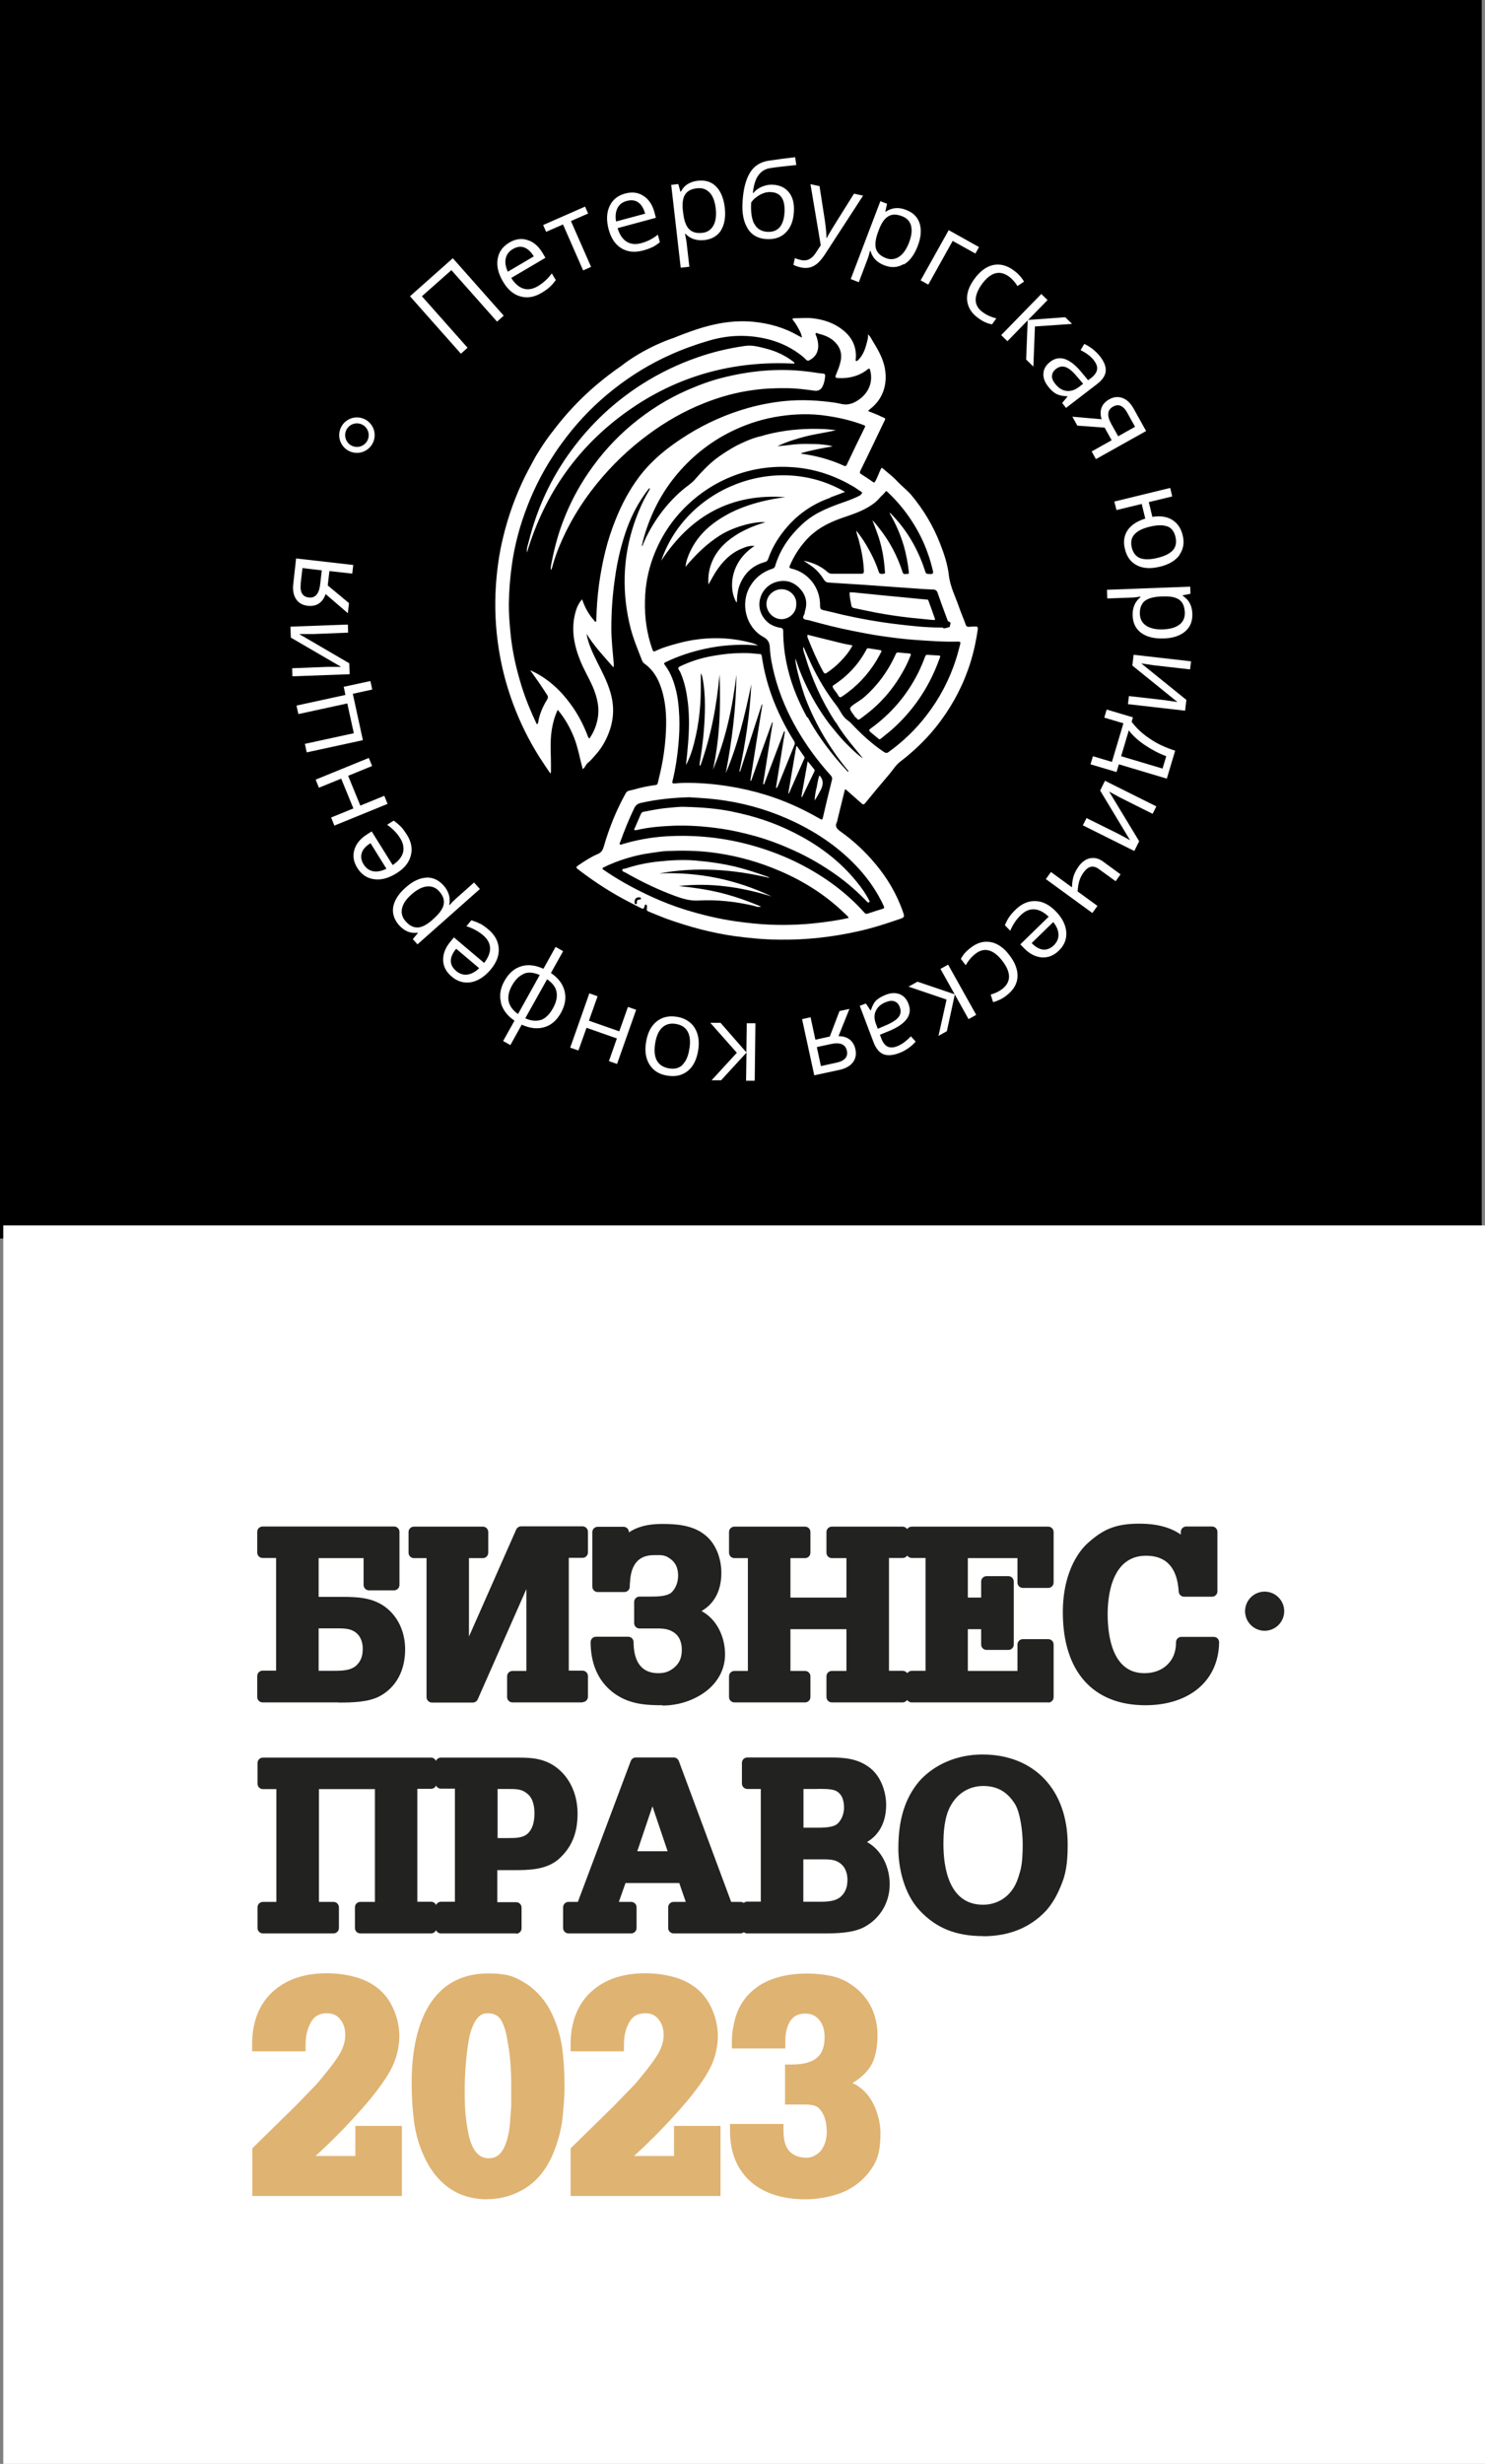 <?xml version="1.0" encoding="UTF-8"?> <svg xmlns="http://www.w3.org/2000/svg" xmlns:xlink="http://www.w3.org/1999/xlink" id="Layer_2" data-name="Layer 2" viewBox="0 0 104.72 173.66"><rect x="0" y="0" width="104.72" height="173.66" fill="#808080" stroke="none"/> <defs> <style> .cls-1 { fill: #dfb372; } .cls-2 { fill: #fff; } .cls-3 { clip-path: url(#clippath); } .cls-4 { fill: none; } .cls-5 { fill: #222221; } </style> <clipPath id="clippath"> <rect class="cls-4" width="104.72" height="173.66"></rect> </clipPath> </defs> <g id="Layer_1-2" data-name="Layer 1"> <g> <rect y="0" width="104.49" height="87.29"></rect> <rect class="cls-2" x=".23" y="86.37" width="104.49" height="87.29"></rect> <g class="cls-3"> <path class="cls-2" d="m61.36,51.58c.19.16.39.32.58.48.07.07.11.05.18,0,.26-.22.53-.42.78-.64,1.44-1.28,2.51-2.83,3.21-4.62.07-.17.12-.34.19-.5.01-.09-.05-.1-.11-.1-.26-.01-.52-.03-.78-.05-.09,0-.14.03-.17.12-.14.39-.31.78-.49,1.15-.8,1.59-1.92,2.9-3.37,3.94-.12.09-.1.15,0,.23m-1.43-1.62c.03.13.18.33.29.47.02.05.05.1.12.14.02.01.04.03.05.04.07.13.16.12.26.04.18-.14.37-.27.55-.42,1.15-.91,2.03-2.04,2.69-3.35.12-.24.22-.48.32-.73,0-.08-.04-.09-.09-.1-.27-.02-.53-.05-.8-.07-.1-.01-.14.03-.18.13-.54,1.2-1.3,2.23-2.29,3.08-.44.33-.95.58-.92.75m-1.21-1.46c.12.18.27.34.37.53.09.17.17.14.3.05,1-.67,1.8-1.52,2.42-2.55.12-.2.22-.4.33-.6,0-.08-.05-.1-.1-.1-.28-.04-.56-.09-.83-.13-.07-.01-.11.04-.13.09-.55,1.04-1.33,1.87-2.31,2.51-.11.07-.08.13-.03.21m-1.82-3.73s0,.1,0,.14c.33.83.68,1.65,1.11,2.43.1.18.17.14.29.06.33-.23.64-.48.92-.77.33-.34.63-.7.86-1.14-.29-.06-.56-.1-.83-.17-.74-.18-1.48-.37-2.22-.55-.05-.01-.1-.05-.14,0m-.78-2.2c.04-.53-.43-1.04-1.03-1.04-.58,0-1.07.46-1.07,1.04,0,.57.49,1.07,1.06,1.07.53,0,1.07-.44,1.04-1.07m-9.7,18.15c-.79.08-1.57.24-2.32.49-.08.03-.25,0-.25.12,0,.1.15.13.24.18,1.14.65,2.31,1.21,3.54,1.66.52.19,1.03.33,1.59.3,1.31-.07,2.61.07,3.9.37.15.04.31.12.52.06-.94-.4-1.88-.73-2.84-.97-.98-.24-1.97-.38-2.96-.48,2.24-.25,4.42.07,6.56.74-2.51-1.2-5.15-1.74-7.93-1.63,2.62-.48,5.21-.29,7.78.32-.05-.03-.1-.07-.16-.09-.72-.26-1.45-.5-2.2-.69-.96-.23-1.93-.37-2.91-.45-.86-.07-1.71-.02-2.56.07m5.13-3.53c-1.02-.2-2.04-.29-3.3-.32-.31-.02-.84.04-1.36.09-.52.05-1.04.17-1.56.26-.08.01-.13.09-.17.16-.14.32-.28.64-.42.97-.02.05-.09.11-.02.15.04.03.11.01.17,0,.84-.2,1.69-.26,2.54-.3,1.04-.04,2.08.03,3.12.17.92.12,1.82.32,2.71.57.92.26,1.81.6,2.69,1,1.08.49,2.09,1.08,3.05,1.77.75.54,1.45,1.15,2.09,1.82.05.05.1.11.17.06.08-.05,0-.11-.02-.17-.23-.45-.53-.87-.85-1.26-1.22-1.51-2.74-2.63-4.46-3.49-1.38-.7-2.84-1.17-4.35-1.47m4.4-31.58c.02-.07,0-.08-.03-.1-.6-.47-1.27-.78-2-.96-.47-.12-.94-.25-1.43-.18-1.14.16-2.25.42-3.34.8-1.39.48-2.7,1.11-3.94,1.9-1.96,1.25-3.62,2.81-4.99,4.68-1.42,1.93-2.41,4.07-2.99,6.4-.06.25-.17.51-.13.78,1.24-4.12,3.58-7.47,7.09-9.96,3.52-2.5,7.48-3.58,11.77-3.35m1.97,1.63c.13-.23.17-.49.2-.75.01-.11-.03-.17-.15-.18-.39-.03-.77-.11-1.16-.15-2-.24-3.97-.05-5.92.44-.85.21-1.67.52-2.48.87-1.42.62-2.72,1.44-3.91,2.43-1.18.98-2.2,2.12-3.07,3.39-.7,1.02-1.28,2.12-1.73,3.27-.42,1.05-.7,2.15-.91,3.26-.02.1-.02.21-.02.31.06,0,.06-.04.07-.07.13-.49.29-.98.48-1.45.66-1.63,1.55-3.12,2.66-4.49,1.08-1.34,2.31-2.52,3.7-3.54,1.19-.88,2.47-1.61,3.84-2.16,1.14-.46,2.32-.79,3.54-.95.8-.11,1.6-.14,2.4-.13.65.01,1.28.09,1.92.18.23.03.43-.07.54-.27m-.42,28.29c-.06.29-.12.57-.12.86.15-.23.27-.46.4-.69q.35-.64-.05-1.06s-.01,0-.03,0c-.1.3-.13.6-.19.89m-.62-1.92c-.16.88-.3,1.7-.45,2.52.02,0,.03.01.05.02.29-.6.57-1.19.86-1.79.02-.05.05-.1,0-.16-.14-.18-.28-.35-.47-.58m-.8-1.04c-.19,1.1-.37,2.2-.56,3.3.01,0,.02.01.04.02.35-.79.7-1.58,1.05-2.38.03-.06.09-.14.03-.22-.17-.25-.34-.49-.51-.74l-.05.02Zm-2.6-6.51c-.28-.02-.56-.06-.84-.07-.91-.02-1.8.07-2.7.25-.71.14-1.39.37-2.04.68-.13.06-.19.13-.08.28.09.13.14.28.2.43.23.6.34,1.23.42,1.87.11,1,.09,1.99,0,2.99-.04.47-.08.93-.14,1.4.35-.65.54-1.36.7-2.08.16-.72.26-1.45.31-2.19.05-.73.04-1.47.04-2.21.05.08.08.16.1.24.14.67.19,1.35.19,2.03,0,1.35-.14,2.69-.36,4.01-.01.08-.05.17.03.26.76-2.1,1.16-4.25,1.36-6.45.09,2.25.02,4.49-.46,6.7.9-2.15,1.38-4.39,1.65-6.69-.02,2.34-.31,4.64-.75,6.94.86-2.02,1.36-4.13,1.8-6.26-.1,2.07-.4,4.11-.84,6.14.02,0,.03,0,.05.01.51-1.58,1.02-3.15,1.53-4.73.01,0,.03,0,.04.01-.28,1.79-.57,3.57-.85,5.36.02,0,.04,0,.06.01.49-1.37.98-2.75,1.48-4.12.01,0,.03,0,.04.01-.23,1.45-.45,2.9-.68,4.35.02,0,.04,0,.07.01.47-1.24.94-2.49,1.41-3.73.02,0,.04,0,.06.01-.21,1.32-.42,2.64-.63,3.96.02,0,.04.01.06.02.03-.06.06-.12.09-.18.38-.94.76-1.88,1.14-2.82.05-.11.05-.19-.01-.3-.56-.88-1.03-1.81-1.42-2.78-.41-1.04-.7-2.1-.86-3.21-.02-.11-.05-.15-.15-.16m4.98-11.03c.35-.12.69-.26,1.04-.39-4.85-2.82-11.22-.29-12.96,4.85,2.08-3.18,4.94-4.76,8.75-4.48-.58.07-1.15.18-1.72.32-.82.21-1.62.49-2.37.9-1.11.61-2.04,1.4-2.6,2.57-.17.35-.31.72-.35,1.12.71-.85,1.49-1.62,2.44-2.22.98-.62,2.49-1,3.19-.92-.65.19-1.25.43-1.82.75-.8.47-1.49,1.05-1.89,1.92-.24.53-.35,1.09-.3,1.72.19-.33.34-.62.51-.89.46-.71,1.03-1.31,1.83-1.64.28-.12.57-.23.91-.19-1.75,1.13-1.85,3.06-1.27,3.99.04-.08.02-.16.03-.24.02-.38.08-.76.24-1.12.34-.76.9-1.27,1.71-1.49.13-.03.2-.09.25-.22.2-.59.49-1.13.85-1.64.9-1.27,2.07-2.17,3.54-2.68m7.35,8.48c-.14-.4-.28-.8-.43-1.2-.02-.06-.03-.1-.11-.1-.45-.04-.91-.08-1.36-.13-.56-.05-1.12-.11-1.68-.16-.73-.07-1.45-.15-2.19-.22-.06.05-.24-.1-.23.09.01.29.08.57.13.85.01.09.07.14.15.16.53.11,1.06.23,1.59.33.8.15,1.61.27,2.42.36.53.06,1.07.1,1.6.16.1,0,.17,0,.12-.13m1.04.62s-.38.13-.42.09c-.07-.07-.15-.05-.22-.05-1.07,0-2.12-.12-3.18-.25-1.25-.15-2.48-.37-3.71-.65-.46-.11-.92-.23-1.39-.33-.16-.04-.21-.11-.21-.28.03-1.28-.81-2.37-2.04-2.65-.18-.04-.11-.15-.08-.23.27-.63.63-1.2,1.09-1.72.68-.78,1.55-1.25,2.51-1.59.72-.25,1.45-.47,2.1-.9.21-.14.41-.29.58-.49.13-.17.32-.3.45-.48.06-.09.11-.02.15.02.66.62,1.23,1.3,1.72,2.06.46.71.84,1.47,1.12,2.27.15.41.26.82.36,1.24.04.17-.02.21-.18.21-.32-.01-.31,0-.41-.32-.5-1.5-1.28-2.83-2.4-3.96,0,0-.03,0-.08-.03.45.76.78,1.53,1.02,2.34.17.6.28,1.21.35,1.82,0,.08.01.16-.1.14-.12-.02-.28.09-.34-.12-.37-1.15-.93-2.21-1.69-3.15-.13-.16-.25-.33-.44-.51.13.33.24.62.34.9.32.87.48,1.76.54,2.68,0,.07.06.19-.09.19-.12,0-.28.06-.34-.13-.22-.69-.55-1.34-.92-1.96-.19-.31-.4-.61-.66-.95.02.28.12.47.17.67.19.71.33,1.43.36,2.17,0,.17-.05.2-.2.2-.69,0-1.38,0-2.06,0-.11,0-.19-.03-.29-.11-.47-.42-1.03-.68-1.7-.81.2.14.36.24.52.35.37.26.67.59.9.97.09.14.18.21.34.22.78.05,1.56.1,2.34.15,1.13.08,2.25.16,3.38.24.54.04,1.08.08,1.63.1.21,0,.3.09.36.29.21.62.44,1.23.67,1.85.01.04.04.1.07.11.28.07.07.26.1.39m-6.26-9.31c-.37.2-.76.35-1.15.49-1,.35-2.01.72-2.83,1.43-.97.85-1.71,1.85-2.08,3.1-.03.11-.1.16-.21.19-.67.22-1.19.62-1.55,1.23-.72,1.2-.31,2.88.91,3.56.35.19.46.4.48.79.03.65.17,1.29.33,1.92.35,1.37.91,2.65,1.61,3.86.67,1.15,1.46,2.22,2.35,3.2.1.11.12.2.08.35-.22.86-.42,1.72-.62,2.58-.05.22-.06.23-.31.08-1.19-.68-2.43-1.24-3.74-1.64-.85-.26-1.71-.46-2.59-.6-1.07-.17-2.14-.26-3.22-.24-.2,0-.4.02-.61.04-.12.01-.18-.02-.15-.15.21-.85.34-1.72.42-2.58.06-.66.09-1.33.06-2-.03-.71-.1-1.41-.3-2.1-.15-.54-.37-1.06-.71-1.51-.08-.11-.09-.14.05-.21.89-.43,1.81-.73,2.77-.94,1.14-.25,2.29-.33,3.45-.26.08,0,.16.02.29.04-.22-.16-.45-.19-.66-.25-.89-.22-1.79-.31-2.71-.27-.77.03-1.52.15-2.26.35-.55.15-1.1.3-1.61.55-.1.05-.15.03-.2-.1-.4-1.12-.56-2.27-.53-3.45.02-1.05.21-2.07.57-3.05.52-1.41,1.32-2.64,2.41-3.68.94-.9,2.03-1.6,3.25-2.07,1.46-.56,2.97-.74,4.53-.58,1.42.15,2.73.62,3.95,1.34.17.1.33.23.5.33.13.08.15.13,0,.22m-.97-2.1c-.05.09-.1.13-.2.08-.94-.43-1.92-.7-2.94-.84-.02,0-.04-.01-.11-.04.77-.23,1.51-.36,2.25-.49-.32-.1-.64-.12-.96-.15-.32-.02-.65-.01-.98-.02-.33,0-.67.02-1,.06-.32.04-.64.08-.96.1.65-.31,1.33-.52,2.03-.7.69-.17,1.4-.26,2.11-.43-.3-.03-.61-.07-.91-.08-1.17-.05-2.33.03-3.47.27-.34.07-.68.16-1.01.26-.01,0-.02,0-.03,0-.58.15-1.12.4-1.5.59-.03,0-.07.03-.1.05-.25.13-.41.23-.41.23h0c-.38.23-.75.47-1.1.74-.52.42-.98.9-1.42,1.41-.25.29-.59.49-.89.75-1.09.94-1.94,2.07-2.57,3.36-.09.19-.17.38-.25.58-.01,0-.03,0-.04-.01.05-.21.09-.41.15-.61.48-1.66,1.25-3.16,2.37-4.48,1.14-1.34,2.51-2.39,4.11-3.12.98-.45,2.01-.76,3.07-.92,1.11-.17,2.23-.2,3.35-.03.89.13,1.75.33,2.59.65.1.04.14.05.08.17-.43.87-.85,1.74-1.26,2.61m.33-4.31c-.4.17-.75.02-1.12-.04-1.21-.18-2.42-.24-3.63-.12-.86.09-1.7.25-2.53.48-1.52.43-2.95,1.06-4.28,1.89-1.3.81-2.49,1.74-3.42,2.97-.69.92-1.22,1.92-1.65,2.99-.3.74-.55,1.5-.74,2.28-.19.76-.33,1.54-.44,2.32-.11.83-.17,1.66-.19,2.49,0,.04.02.1-.03.12-.06.03-.09-.03-.12-.07-.38-.43-.66-.92-.85-1.5-.26.29-.39.61-.48.95-.31,1.17-.09,2.29.35,3.38.25.62.6,1.2.87,1.81.33.77.52,1.56.33,2.4-.09.41-.25.81-.49,1.17-.02.03-.02.1-.08.08-.05-.01-.06-.05-.08-.09-.32-.86-.74-1.66-1.29-2.39-.74-.99-1.64-1.8-2.79-2.31.2.29.41.57.61.86.2.29.39.59.58.88.08.11.07.21,0,.33-.31.5-.54,1.03-.63,1.61,0,.05-.03.1-.1.12-.42-.88-.79-1.78-1.08-2.71-.18-.59-.34-1.18-.47-1.78-.14-.66-.25-1.33-.31-2.01-.06-.67-.12-1.34-.11-2.02.02-.92.09-1.83.22-2.74.2-1.41.57-2.78,1.09-4.11.68-1.76,1.61-3.39,2.77-4.89.97-1.26,2.08-2.38,3.33-3.36,1.22-.96,2.54-1.77,3.97-2.41.89-.4,1.8-.73,2.73-1,1.01-.3,2.05-.41,3.11-.29,1.25.14,2.38.54,3.38,1.31.13.1.26.21.37.33.08.08.15.08.23.03.4-.21.61-.54.62-.99,0-.25-.05-.49-.14-.72-.02-.06-.08-.13-.04-.18.06-.07.13,0,.2.02.45.11.87.28,1.19.62.39.41.49.9.34,1.44-.07.27-.17.53-.28.79-.1.23-.08.27.18.28.74.03,1.42-.14,2.01-.6.17-.13.17-.06.21.08.26,1.04-.35,1.92-1.3,2.31m-11.39,27.76c.79.04,1.67.1,2.53.24,1.67.26,3.27.76,4.79,1.48,1.74.83,3.3,1.91,4.6,3.35.7.78,1.28,1.63,1.72,2.59.06.13.02.17-.09.2-.36.11-.71.22-1.07.34-.09.03-.15-.01-.21-.08-1.27-1.42-2.8-2.53-4.49-3.4-1.07-.55-2.19-.98-3.35-1.31-2.03-.58-4.1-.79-6.2-.66-1.02.07-2.03.25-3.02.55-.06.02-.13.07-.18,0-.04-.05,0-.11.03-.16.29-.81.61-1.6.98-2.37.11-.23.26-.33.48-.38,1.12-.25,2.25-.37,3.48-.4m-6.13,4.95c.53-.26,1.09-.48,1.66-.65.51-.15,1.03-.28,1.56-.35.44-.06.89-.15,1.33-.16,1.01-.04,2.01-.03,3.01.09,1.49.18,2.93.54,4.33,1.09,1.64.64,3.16,1.5,4.51,2.66.26.22.51.46.76.7.05.05.12.09.13.18-.53.12-1.08.21-1.62.28-1.31.18-2.62.25-3.94.19-.79-.03-1.58-.12-2.37-.23-1.22-.17-2.41-.46-3.58-.82-.81-.25-1.6-.56-2.37-.91-1.06-.49-2.08-1.03-3.05-1.67-.12-.08-.24-.16-.36-.24-.1-.06-.07-.11,0-.15m2.2,2.41c0-.22.14-.34.35-.31.05,0,.1.01.1.08,0,.06-.04.07-.09.07-.11.01-.2.03-.2.17,0,.06.03.17-.09.15-.1-.01-.06-.11-.07-.17m12.17-12.98c-.6-1.09-1.08-2.23-1.37-3.45-.21-.87-.32-1.75-.32-2.64,0-.14-.05-.21-.19-.23-.48-.08-.88-.28-1.17-.68-.7-.95-.2-2.29.94-2.57.63-.16,1.17.03,1.59.48.42.44.56.98.37,1.58-.01.03-.02.07-.02.11,0,.15-.18.29-.09.42.08.11.26.09.4.13,1,.28,2.02.54,3.04.74.64.13,1.28.25,1.92.35.82.12,1.65.23,2.48.29,1.03.07,2.05.15,3.08.12.2,0,.14.14.12.22-.09.35-.18.7-.29,1.04-.46,1.43-1.15,2.74-2.06,3.92-.77,1.01-1.68,1.88-2.71,2.62-.12.08-.2.05-.31-.02-.85-.57-1.6-1.26-2.3-2.01-.11-.12-.24-.2-.36-.3-.31-.27-.44-.65-.68-.96-.7-.89-1.28-1.87-1.77-2.89-.18-.38-.34-.76-.51-1.14-.01-.03-.01-.07-.07-.08-.02.22.08.42.14.63.48,1.64,1.18,3.17,2.11,4.61.03.04.06.07.09.11,0,0,0,0,0,0,0,0,0-.01,0-.02,0,.01.02.03.03.04-.01,0-.02-.02-.03-.03h0s0,0,0,0h0c.32.56.72,1.07,1.12,1.57.25.31.51.61.76.93-.3-.2-.56-.44-.82-.69-.32-.31-.64-.63-.93-.98l-.59-.72h0s-.03-.04-.04-.05c-.72-.96-1.32-1.99-1.81-3.09-.22-.49-.41-1-.57-1.51-.07.31.42,2.06.72,2.85.36.93.8,1.82,1.31,2.68.51.85,1.08,1.65,1.71,2.41-.02.01-.03.03-.05.04-.26-.3-.54-.59-.79-.89-.77-.92-1.47-1.89-2.04-2.95m11.98-6.28c.01-.11-.03-.12-.12-.12-.17,0-.33,0-.5.02-.11,0-.17-.02-.22-.15-.14-.41-.32-.8-.46-1.21-.26-.76-.64-1.47-.73-2.29-.09-.76-.33-1.49-.61-2.2-.49-1.26-1.17-2.4-2.03-3.43-.3-.35-.67-.63-.98-.96-.31-.34-.68-.61-1.02-.91-.1-.09-.12-.05-.17.06-.13.27-.22.56-.37.82-.05.09-.09.13-.19.05-.26-.19-.53-.36-.81-.54-.1-.06-.12-.11-.06-.24.55-1.11,1.08-2.23,1.62-3.35.2-.41.2-.3-.19-.49-.28-.14-.58-.24-.89-.37.06-.06.11-.11.16-.15,1-.77,1.26-1.95.98-3.08-.16-.63-.49-1.18-.82-1.72-.09-.14-.15-.31-.32-.45.02.21-.03.37-.07.53-.11.45-.25.88-.58,1.23-.06.06-.11.14-.19.11-.07-.03-.02-.13-.02-.2.05-.81-.26-1.45-.89-1.96-.64-.52-1.38-.76-2.18-.85-.4-.04-.81,0-1.22,0-.06,0-.12-.01-.16.04-.05.07.04.1.06.14.08.12.17.23.24.36.14.25.31.5.35.83-.1-.06-.18-.1-.26-.14-.98-.57-2.05-.87-3.17-.98-1.38-.13-2.71.11-4.01.54-.54.18-1.08.38-1.61.6-.05.02-.08.03-.13.04-2.17.78-3.53,1.91-3.53,1.91-.63.43-1.24.9-1.83,1.4-1.09.93-2.07,1.97-2.94,3.11-.04.06-.08.12-.13.17-.02.02-.03.03-.04.05-.59.75-1.16,1.73-1.16,1.73-.33.61-.67,1.22-.96,1.86-.63,1.38-1.1,2.81-1.42,4.29-.24,1.13-.37,2.27-.42,3.42-.06,1.52.05,3.02.33,4.52.21,1.13.52,2.23.92,3.31.48,1.28,1.08,2.51,1.81,3.67.26.41.53.81.81,1.22.06-.1.04-.19.04-.28.02-.94-.09-1.88.06-2.82.08-.48.2-.93.42-1.39.51.61.88,1.27,1.16,1.98.28.72.4,1.47.6,2.2.17-.1.21-.32.35-.43.22-.17.39-.39.57-.59.44-.49.76-1.07.98-1.7.31-.9.32-1.8.05-2.7-.22-.76-.59-1.45-.94-2.15-.31-.63-.62-1.26-.74-1.97.53.87,1.22,1.59,1.89,2.36.05-.09.03-.17.03-.24-.07-.84-.17-1.67-.17-2.51,0-1.1.07-2.2.22-3.29.12-.93.3-1.85.56-2.75.27-.96.63-1.88,1.14-2.74.23-.38.47-.75.77-1.11.04.1,0,.13-.02.17-.27.45-.51.92-.71,1.41-.63,1.5-.98,3.06-1.02,4.69-.03,1.21.11,2.41.41,3.59.2.79.52,1.54.81,2.29.04.11.11.19.19.25.58.41.92.99,1.14,1.63.35,1,.41,2.05.36,3.1-.03.7-.11,1.4-.23,2.09-.09.51-.21,1.02-.33,1.52-.02.09-.03.18-.16.2-.54.07-1.08.18-1.61.34-.18.05-.4.04-.5.23-.67,1.2-1.18,2.47-1.56,3.79-.07.24-.18.41-.43.51-.49.21-.93.5-1.37.8-.15.1-.17.15-.01.27.91.7,1.86,1.34,2.87,1.91.5.28,1.01.54,1.52.8.22.11.25.1.31-.14.01-.05.03-.08.08-.08.06,0,.07.04.08.09,0,.06.01.12,0,.17-.04.13.02.19.12.23.43.17.86.36,1.3.52,1.54.55,3.12.98,4.75,1.21,1.04.14,2.08.24,3.13.25,1.91.03,3.78-.18,5.64-.6.99-.22,1.94-.53,2.9-.86.3-.1.33-.15.24-.42-.44-1.3-1.12-2.46-2.01-3.51-.71-.84-1.5-1.58-2.4-2.22-.25-.18-.45-.35-.27-.69.03-.06.03-.14.05-.21.16-.65.32-1.3.48-1.95.01-.05,0-.11.06-.12.06-.01.09.04.12.07.34.3.69.61,1.03.91.09.08.14.1.24-.01.56-.69,1.13-1.37,1.71-2.05.26-.31.47-.66.79-.9,1.07-.82,2.02-1.76,2.82-2.84.94-1.27,1.65-2.65,2.12-4.16.24-.78.41-1.58.52-2.38"></path> <path class="cls-2" d="m25.17,31.92c-.69,0-1.25-.56-1.25-1.25s.56-1.25,1.25-1.25,1.25.56,1.25,1.25-.56,1.25-1.25,1.25Zm0-2.08c-.46,0-.83.37-.83.83s.37.83.83.83.83-.37.83-.83-.37-.83-.83-.83Z"></path> <path class="cls-2" d="m21.2,41.15l.13-1.11,1.36.16-.11.98c-.08.68-.35.99-.81.93-.44-.05-.63-.37-.56-.97m1.9.13l.12-1.02,1.61.18.07-.61-4.03-.46-.2,1.8c-.05.44.02.8.2,1.07.18.27.46.43.83.47.3.03.56-.02.77-.16.22-.14.38-.37.48-.67l1.57,1.35.08-.71-1.49-1.24Zm-2.5,6.4l4.05-.15-.03-.77-3.53-2.06h.97s2.48-.1,2.48-.1l-.02-.57-4.05.15.03.77,3.54,2.06h-.21s-.67,0-.67,0l-2.57.1.02.58Zm3.63.75l.12.56-3.45.75.13.6,3.45-.75.46,2.1-3.45.75.13.6,3.96-.86-.71-3.27,1.37-.3-.13-.6-1.89.41Zm-.66,9.77l3.75-1.53-.23-.57-1.69.69-.86-2.1,1.69-.69-.23-.57-3.75,1.53.23.57,1.57-.64.86,2.1-1.57.64.23.57Zm1.93,1.93c.08-.26.29-.49.62-.69l1.12,1.8c-.34.17-.65.23-.93.18-.28-.05-.51-.22-.68-.49-.17-.27-.21-.54-.13-.79m2.75-1.87c-.14-.14-.3-.28-.5-.42l-.46.29c.38.27.69.58.92.95.22.35.28.69.2,1.01-.09.32-.33.62-.73.88l-1.48-2.37-.33.21c-.46.29-.76.65-.89,1.08-.13.43-.06.86.21,1.29.29.46.68.72,1.18.79.5.07,1.02-.07,1.58-.42.55-.34.89-.76,1.01-1.25.13-.49.03-.99-.29-1.49-.15-.23-.29-.42-.42-.56m.09,5.78c.07-.33.29-.66.67-.99.37-.33.73-.52,1.07-.56.34-.04.63.07.87.33.28.31.39.62.33.93-.06.31-.3.65-.73,1.03l-.1.09c-.38.33-.71.5-1.01.51-.29.01-.58-.13-.85-.44-.24-.27-.32-.57-.25-.9m1.71-2.17c-.47.02-.96.25-1.46.7-.5.44-.78.89-.87,1.35-.08.46.06.9.41,1.3.18.2.38.35.59.44.21.09.45.12.72.09l.02.02-.36.43.33.37,4.4-3.9-.41-.46-1.25,1.11c-.16.14-.32.3-.47.48l-.03-.03c.05-.25.04-.48-.03-.71s-.19-.44-.37-.64c-.35-.39-.76-.58-1.24-.56m1.75,5.87c0-.27.13-.55.38-.85l1.62,1.37c-.27.26-.55.41-.83.45-.28.04-.55-.05-.8-.26-.24-.21-.37-.44-.37-.71m2.05-2.62c-.17-.09-.38-.17-.6-.24l-.35.42c.44.14.83.35,1.17.63.32.27.48.57.5.9.01.33-.13.69-.42,1.06l-2.13-1.8-.25.3c-.35.42-.52.85-.51,1.3.01.45.21.83.6,1.16.41.35.87.48,1.36.4.49-.09.95-.38,1.38-.88.42-.5.61-.99.58-1.5-.03-.5-.27-.95-.73-1.34-.21-.18-.4-.31-.58-.41m3.07,3.53c.32-.13.69-.1,1.13.09l-1.53,2.75c-.74-.52-.88-1.2-.42-2.02.23-.41.51-.68.83-.81m1.21,3.24c-.32.11-.69.08-1.11-.11l1.54-2.75c.39.27.62.57.67.92.06.34-.03.72-.26,1.13-.24.43-.52.7-.84.82m-2.83-1.22c.13.5.45.92.96,1.27l-.8,1.43.51.29.8-1.44c.57.26,1.1.32,1.59.18.49-.14.88-.48,1.18-1.02.29-.53.38-1.04.25-1.54-.13-.5-.45-.92-.96-1.26l.86-1.54-.53-.3-.86,1.54c-.57-.26-1.1-.32-1.58-.17-.48.15-.87.49-1.17,1.03-.29.52-.37,1.02-.24,1.52m8.18,4.34l1.35-3.83-.58-.2-.61,1.72-2.14-.75.61-1.72-.58-.21-1.35,3.83.58.2.57-1.6,2.14.75-.56,1.6.58.2Zm4.62.06c-.25.23-.57.31-.96.24-.4-.07-.68-.25-.85-.55-.16-.3-.2-.7-.12-1.21.08-.51.25-.89.5-1.12.25-.23.57-.32.97-.25.4.07.67.25.83.55.16.3.2.71.11,1.22-.08.52-.25.89-.5,1.12m-2.31-.03c.27.43.68.69,1.24.78.58.1,1.06-.01,1.45-.32.39-.31.63-.79.74-1.44.07-.42.06-.8-.04-1.14-.1-.34-.27-.62-.52-.83-.25-.21-.55-.35-.91-.41-.58-.1-1.06.01-1.45.32-.39.31-.64.79-.75,1.45-.11.64-.02,1.17.24,1.59m6.84-.83l-.03,1.97h.61s.05-4.05.05-4.05h-.61s-.03,2.05-.03,2.05l-1.82-2.08h-.72s1.87,2.11,1.87,2.11l-1.78,1.94h.67s1.78-1.94,1.78-1.94Zm6.34.7l-1.09.24-.29-1.34.97-.21c.67-.15,1.05.01,1.15.47.09.43-.15.71-.73.84m-.49-1.84l-1,.22-.34-1.58-.6.13.86,3.96,1.77-.38c.44-.1.75-.27.95-.53.2-.26.26-.57.18-.93-.06-.29-.2-.52-.4-.68-.2-.16-.47-.24-.79-.24l.77-1.92-.7.15-.69,1.81Zm4.58-2.48c.17.06.29.19.37.4.1.27.07.5-.08.7-.15.2-.46.4-.91.59l-.56.24-.13-.34c-.13-.35-.14-.67,0-.94.13-.27.37-.48.73-.61.23-.09.42-.1.59-.04m-2.47.29l.98,2.59c.17.44.4.72.69.84.29.12.67.09,1.12-.08.22-.08.44-.2.64-.34.2-.14.38-.3.52-.47l-.34-.37c-.33.35-.65.58-.96.7-.28.11-.51.11-.69.02-.18-.09-.33-.29-.44-.59l-.09-.24.64-.26c1.21-.5,1.67-1.14,1.38-1.9-.13-.36-.35-.59-.63-.7-.29-.11-.62-.1-.99.05-.28.11-.5.24-.66.39-.16.15-.28.39-.38.7h-.03s-.32-.48-.32-.48l-.43.16Zm6.72-.76l.96,1.72.54-.3-1.98-3.54-.54.3,1,1.79-2.62-.89-.63.35,2.68.91-.57,2.56.59-.33.56-2.58Zm.43-2.51l.33.43c.19-.33.42-.6.69-.81.31-.24.63-.32.95-.23.32.09.63.33.94.73.64.83.63,1.5-.02,2-.1.07-.22.15-.37.22-.15.07-.29.12-.43.16l.17.53c.12-.02.27-.08.45-.16.18-.08.35-.19.5-.31.48-.37.74-.8.77-1.29.03-.49-.15-1.01-.57-1.55-.4-.53-.84-.83-1.32-.92-.48-.09-.95.04-1.41.4-.33.25-.56.51-.69.79m5.8-.66c-.27-.03-.54-.18-.81-.46l1.52-1.48c.24.29.36.58.37.87.01.29-.1.54-.33.77-.23.22-.48.32-.74.3m-2.41-2.29c-.11.16-.21.36-.3.57l.38.39c.18-.43.42-.79.74-1.1.3-.29.61-.43.95-.41.34.02.67.19,1.02.52l-2,1.95.27.28c.38.39.8.6,1.24.64.45.03.85-.13,1.21-.48.39-.38.56-.82.52-1.32-.04-.5-.29-.99-.74-1.45-.45-.46-.93-.71-1.43-.72-.5-.02-.97.18-1.4.6-.2.19-.35.37-.46.53m7.85-3.02l-1.23-.9c-.29-.21-.59-.29-.9-.23-.31.06-.58.25-.82.58-.16.23-.28.45-.35.67s-.11.49-.12.8l-1.48-1.08-.36.5,3.28,2.39.36-.5-1.4-1.02c.02-.31.06-.56.13-.77.07-.21.16-.4.3-.58.32-.44.67-.51,1.05-.24l1.2.87.36-.5Zm2.54-4.78l-3.63-1.81-.34.69,2.11,3.5-.42-.23-.43-.23-2.22-1.1-.26.51,3.63,1.81.34-.69-2.12-3.5.18.1.59.32,2.3,1.15.26-.52Zm-1.94-5.35c.27.36.64.7,1.13,1.03.49.33.99.59,1.5.78l-.26.87-2.92-.87.54-1.82Zm-.88,2.94l.17-.56,3.38,1.01.59-1.97c-.66-.21-1.26-.48-1.78-.84-.53-.35-.96-.75-1.29-1.2l.09-.31-1.85-.55-.17.57,1.35.4-.81,2.72-1.34-.4-.17.57,1.85.55Zm5.24-7.82l-4.03-.46-.09.76,3.18,2.57-.48-.07-.48-.07-2.46-.28-.07.57,4.03.46.09-.76-3.18-2.57.21.03.67.1,2.56.29.07-.57Zm-.8-2.59c-.26.21-.65.32-1.15.34-.5.02-.89-.07-1.18-.25-.29-.19-.44-.46-.46-.81-.02-.42.1-.73.33-.93.24-.2.64-.31,1.21-.33h.14c.5-.02.87.06,1.11.24s.36.47.38.89c.01.36-.11.64-.37.85m-2.7.59c.38.28.9.41,1.57.39.66-.02,1.17-.19,1.53-.5.36-.31.52-.73.5-1.26-.01-.27-.07-.51-.18-.72-.11-.21-.27-.38-.5-.53v-.03s.55-.11.55-.11l-.02-.5-5.87.22.02.61,1.67-.06c.21,0,.43-.03.67-.07v.04c-.19.16-.34.35-.43.57-.09.22-.13.46-.12.73.02.53.22.93.6,1.22m1.83-7.52c.3.11.5.36.59.75.09.39.03.7-.18.94-.22.24-.58.42-1.08.54-.52.13-.93.13-1.23.02-.3-.12-.49-.36-.59-.74-.09-.39-.03-.7.19-.94.22-.24.58-.42,1.09-.54.5-.12.91-.13,1.21-.02m.86,2.02c.29-.4.37-.86.24-1.39-.12-.5-.37-.86-.74-1.09-.38-.23-.84-.3-1.4-.21l-.25-1.04,1.65-.4-.14-.6-3.94.96.15.6,1.78-.43.25,1.03c-.58.18-1,.46-1.25.83-.25.38-.31.82-.18,1.33.13.54.41.92.85,1.14.43.22.97.25,1.62.09.63-.15,1.09-.43,1.38-.82m-3.68-10.01l.54.97-1.19.67-.48-.86c-.33-.59-.29-1.01.12-1.23.39-.22.73-.07,1.02.46m-1.62,1.01l.5.9-1.41.79.3.54,3.54-1.98-.88-1.58c-.22-.39-.48-.64-.79-.75-.31-.11-.62-.08-.94.1-.26.15-.44.34-.53.58-.09.24-.09.52,0,.82l-2.06-.18.35.63,1.93.14Zm-3.7-3.66c.01-.18.1-.33.28-.47.22-.17.46-.21.69-.12.24.09.51.32.82.7l.4.47-.29.22c-.3.23-.6.32-.9.28-.3-.04-.57-.22-.8-.52-.15-.19-.22-.38-.21-.55m.98,2.28l2.2-1.69c.38-.29.58-.59.61-.9.03-.32-.1-.67-.4-1.05-.15-.19-.32-.36-.51-.51-.19-.15-.39-.27-.6-.37l-.26.44c.42.21.74.45.94.72.18.24.26.46.22.66-.04.2-.18.4-.43.59l-.2.15-.44-.53c-.83-1.02-1.57-1.27-2.22-.78-.3.23-.47.5-.49.81-.03.31.08.62.33.94.18.24.37.41.57.52.19.1.45.16.78.17l.02.02-.38.45.28.36Zm-2.67-6.2l1.38-1.41-.44-.43-2.83,2.9.44.43,1.43-1.47-.11,2.76.51.5.11-2.83,2.62-.18-.48-.47-2.63.19Zm-2.55.32l.32-.44c-.37-.09-.7-.24-.97-.44-.32-.23-.48-.52-.49-.85,0-.33.14-.7.43-1.11.62-.85,1.26-1.03,1.93-.54.1.07.2.17.31.29.11.12.2.25.28.37l.46-.31c-.06-.11-.15-.24-.28-.39-.13-.15-.28-.28-.44-.4-.49-.36-.97-.48-1.46-.38-.48.11-.92.43-1.32.98-.39.53-.56,1.04-.51,1.52.05.48.31.9.78,1.24.33.24.65.39.95.43m-.9-5.44l-2.13-1.19-1.98,3.54.54.3,1.72-3.08,1.6.89.26-.46Zm-4.79-1.5c.09.32.04.72-.14,1.19-.18.47-.41.8-.69.99-.29.19-.59.23-.92.11-.39-.15-.63-.37-.72-.67-.09-.3-.03-.71.17-1.24l.05-.13c.18-.47.4-.77.66-.92.25-.15.58-.15.96,0,.34.13.55.35.64.68m-.51,2.72c.41-.24.73-.67.97-1.29.24-.62.28-1.15.14-1.6-.14-.45-.46-.77-.97-.96-.25-.1-.5-.14-.73-.12-.23.02-.46.1-.69.25h-.03s.12-.56.12-.56l-.47-.18-2.09,5.49.57.22.59-1.56c.08-.2.14-.41.2-.65l.04.02c.07.24.19.45.35.61.17.17.38.3.62.39.49.19.94.16,1.35-.08m-5.85-1.31l-.34.52c-.28.43-.62.59-1.03.5-.16-.04-.31-.08-.44-.14l-.1.48c.17.08.35.14.53.18.33.07.62.04.89-.1.27-.14.53-.41.8-.82l2.69-4.14-.64-.14c-.89,1.41-1.41,2.26-1.58,2.53s-.28.47-.33.59h-.03c0-.24-.03-.64-.11-1.2l-.38-2.45-.64-.14.73,4.33Zm-4.68-1.54c-.18-.35-.25-.85-.21-1.5.09-.13.21-.26.36-.37.15-.12.32-.21.5-.28.18-.07.36-.09.55-.08.68.04.99.52.94,1.43-.06.96-.47,1.41-1.22,1.37-.42-.03-.73-.22-.91-.57m-.47.34c.29.46.73.7,1.3.74.58.04,1.04-.11,1.38-.45.35-.34.54-.82.58-1.45.04-.57-.07-1.03-.33-1.37-.26-.34-.64-.53-1.13-.56-.26-.02-.52.03-.77.13-.25.1-.46.25-.62.45h-.04c.05-.52.17-.93.37-1.22.2-.29.48-.47.84-.53.37-.06.99-.13,1.85-.22l-.08-.55c-.54.06-1.17.14-1.89.25-.57.09-1.01.37-1.3.85-.29.48-.47,1.16-.52,2.05-.05.79.07,1.42.37,1.88m-2.69-2.54c.23.25.37.62.43,1.12.06.49,0,.9-.16,1.2-.17.3-.42.48-.77.52-.42.05-.73-.04-.95-.26-.22-.22-.36-.62-.42-1.18l-.02-.14c-.05-.5,0-.87.16-1.12.16-.25.44-.4.85-.44.36-.04.65.06.88.31m.8,2.65c.25-.4.34-.93.27-1.59-.08-.66-.28-1.15-.61-1.49s-.76-.47-1.3-.41c-.27.03-.5.11-.7.23-.2.12-.36.3-.49.54h-.03s-.15-.54-.15-.54l-.5.06.67,5.84.61-.07-.19-1.66c-.02-.21-.07-.43-.12-.66h.04c.17.18.37.31.6.38.23.07.47.09.74.06.52-.06.91-.29,1.17-.69m-5.84-1.96c.22.15.38.42.48.79l-2.05.55c-.06-.37-.03-.68.1-.94.13-.26.35-.43.67-.51.31-.08.57-.05.79.1m.99,3.17c.18-.09.36-.21.54-.36l-.14-.53c-.36.29-.76.49-1.18.6-.4.11-.74.07-1.03-.11-.28-.18-.5-.5-.63-.95l2.7-.73-.1-.38c-.14-.53-.4-.92-.77-1.16-.37-.25-.81-.3-1.3-.17-.52.14-.89.44-1.1.9-.21.46-.23,1-.06,1.63.17.63.47,1.07.9,1.33.43.26.93.31,1.51.16.26-.07.49-.15.66-.24m-4.73-2.86l-2.96,1.3.21.48,1.19-.52,1.42,3.24.56-.25-1.42-3.23,1.21-.53-.21-.48Zm-4.3,2.88c.25.09.48.3.68.63l-1.83,1.08c-.16-.34-.21-.65-.15-.93.06-.28.23-.51.51-.67.28-.16.54-.2.79-.11m1.8,2.79c.15-.13.29-.3.43-.49l-.28-.47c-.28.38-.6.67-.98.9-.36.21-.7.27-1.02.17-.32-.1-.61-.35-.86-.75l2.41-1.42-.2-.34c-.28-.47-.63-.78-1.06-.91-.42-.14-.86-.08-1.29.18-.47.28-.74.66-.82,1.16-.08.49.04,1.02.38,1.59.33.56.74.91,1.22,1.04.48.14.98.06,1.5-.25.24-.14.43-.28.57-.41m-6.83-2.03l-3.02,2.68,3.59,4.05.47-.42-3.22-3.63,2.08-1.84,3.22,3.63.47-.42-3.59-4.05Z"></path> <path class="cls-5" d="m72.5,129.96c0,.6-.02,1.33-.16,1.9-.18.7-.37,1.28-.88,1.84-.55.6-1.32.93-2.15.93-2.57,0-3.17-2.64-3.17-4.65,0-.94.08-2.05.55-2.9.54-.99,1.48-1.59,2.64-1.59s1.97.5,2.57,1.46c.44.7.6,2.18.6,3.01m2.4.03c0-3.4-1.98-5.95-5.63-5.95-1.56,0-3.12.58-4.16,1.75-1.09,1.28-1.38,2.86-1.38,4.49,0,1.37.42,3.06,1.4,4.1,1.17,1.25,2.49,1.69,4.2,1.69,1.59,0,3.03-.47,4.13-1.64.52-.57.85-1.24,1.11-1.94.29-.76.34-1.66.34-2.5m-14.78,2.49c0,.62-.16,1.09-.63,1.51-.49.41-1.14.42-1.74.42h-1.5v-3.76h1.48c.59,0,1.14-.03,1.64.29.52.34.75.91.75,1.53m-.24-5.08c0,.52-.21,1.09-.6,1.43-.42.36-1.19.36-1.72.36h-1.3v-3.5h.93c.52,0,1.37-.05,1.85.15.63.29.85.9.85,1.56m2.47,5.38c0-1.5-.93-2.88-2.52-2.93,1.48-.23,2.27-1.17,2.27-2.67,0-.81-.32-1.77-.97-2.29-.76-.6-1.66-.67-2.58-.67h-5.85v1.46h1.33v8.7h-1.33v1.48h5.15c.88,0,2.11.02,2.91-.41,1.01-.54,1.59-1.54,1.59-2.68m-14.75-1.94h-3.21l1.59-4.74h.02l1.59,4.74Zm4.62,5.02v-1.46h-.93l-3.79-10.18h-2.67l-3.82,10.18h-.93v1.46h4.42v-1.46h-1.42l.75-2.1h4.33l.73,2.1h-1.4v1.46h4.71Zm-14.16-8.08c0,.59-.11,1.21-.52,1.64-.46.49-1.12.49-1.73.49h-1.12v-4.23h1.12c.65,0,1.14,0,1.66.47.44.37.59,1.06.59,1.63m2.29,0c0-.96-.31-1.92-.98-2.62-.8-.83-1.71-.94-2.78-.94h-5.5v1.45h1.37v8.74h-1.37v1.46h5.3v-1.46h-1.71v-3.03h1.53c.98,0,2.13,0,2.91-.67.89-.78,1.22-1.76,1.22-2.93m-9.95,8.08v-1.46h-1.35v-8.72h1.35v-1.46h-11.85v1.46h1.33v8.72h-1.33v1.46h4.98v-1.46h-1.42v-8.72h4.72v8.72h-1.42v1.46h4.99Z"></path> <path class="cls-5" d="m69.33,136.46c-1.92,0-3.31-.56-4.48-1.81-1.11-1.18-1.5-3.03-1.5-4.36,0-2.05.47-3.55,1.47-4.74,1.07-1.2,2.69-1.89,4.46-1.89,3.65,0,6.01,2.49,6.01,6.34,0,.83-.04,1.8-.37,2.64-.33.89-.7,1.53-1.18,2.06-1.11,1.17-2.59,1.77-4.41,1.77Zm-.05-12.03c-1.54,0-2.96.59-3.88,1.63-.87,1.03-1.28,2.38-1.28,4.23,0,1.13.34,2.82,1.29,3.84,1.03,1.1,2.2,1.57,3.92,1.57,1.6,0,2.9-.51,3.85-1.52.41-.45.73-1.01,1.03-1.81.28-.73.32-1.61.32-2.37,0-3.43-2.01-5.57-5.24-5.57Zm-11.24,11.84h-5.35c-.09,0-.17-.03-.24-.08-.07.05-.15.08-.24.08h-4.71c-.21,0-.38-.17-.38-.38v-1.46c0-.21.17-.38.38-.38h.86l-.46-1.33h-3.79l-.47,1.33h.87c.21,0,.38.17.38.38v1.46c0,.21-.17.38-.38.38h-4.42c-.21,0-.38-.17-.38-.38v-1.46c0-.21.17-.38.38-.38h.66l3.73-9.93c.06-.15.2-.25.36-.25h2.67c.16,0,.3.1.36.25l3.69,9.93h.66c.08,0,.16.03.23.07.07-.06.15-.09.25-.09h.95v-7.94h-.95c-.21,0-.38-.17-.38-.38v-1.46c0-.21.17-.38.38-.38h5.85c.95,0,1.95.06,2.82.75.83.66,1.12,1.81,1.12,2.59,0,1.2-.48,2.11-1.35,2.62,1.05.57,1.6,1.79,1.6,2.97,0,1.29-.67,2.42-1.79,3.02-.82.44-2.01.45-2.9.45Zm-4.96-.77h4.77c.92,0,2.05,0,2.73-.36.87-.46,1.39-1.34,1.39-2.34,0-1.23-.74-2.5-2.15-2.54-.2,0-.36-.16-.37-.36-.01-.2.13-.37.32-.4,1.29-.2,1.95-.97,1.95-2.29,0-.66-.26-1.53-.83-1.99-.68-.54-1.5-.58-2.34-.58h-5.47v.69h.95c.21,0,.38.17.38.38v8.7c0,.21-.17.38-.38.38h-.95v.71Zm-5.19,0h3.95v-.69h-.54c-.16,0-.3-.1-.36-.25l-3.69-9.93h-2.14l-3.73,9.93c-.06.15-.2.25-.36.25h-.54v.69h3.65v-.69h-1.03c-.12,0-.24-.06-.31-.16-.07-.1-.09-.23-.05-.35l.75-2.1c.05-.15.2-.25.36-.25h4.33c.16,0,.31.1.36.26l.73,2.1c.04.12.02.25-.05.35-.07.1-.19.16-.31.16h-1.01v.69Zm-11.49.77h-5.3c-.16,0-.29-.09-.35-.23-.06.13-.19.23-.35.23h-4.99c-.21,0-.38-.17-.38-.38v-1.46c0-.21.17-.38.38-.38h1.03v-7.95h-3.95v7.95h1.03c.21,0,.38.17.38.38v1.46c0,.21-.17.38-.38.38h-4.98c-.21,0-.38-.17-.38-.38v-1.46c0-.21.17-.38.38-.38h.95v-7.95h-.95c-.21,0-.38-.17-.38-.38v-1.46c0-.21.17-.38.38-.38h11.85c.16,0,.29.09.35.23.06-.13.19-.23.35-.23h5.5c1.03,0,2.12.08,3.06,1.06.7.73,1.08,1.76,1.08,2.89,0,1.39-.43,2.41-1.35,3.22-.89.76-2.15.76-3.16.76h-1.15v2.26h1.33c.21,0,.38.17.38.38v1.46c0,.21-.17.38-.38.38Zm-4.92-.77h4.53v-.69h-1.33c-.21,0-.38-.17-.38-.38v-3.03c0-.21.17-.38.38-.38h1.53c.93,0,1.99,0,2.66-.57.74-.65,1.08-1.48,1.08-2.64,0-.93-.31-1.77-.87-2.35-.66-.69-1.42-.82-2.5-.82h-5.11v.68h.98c.21,0,.38.17.38.38v8.74c0,.21-.17.38-.38.38h-.98v.69Zm-5.69,0h4.22v-.69h-.97c-.21,0-.38-.17-.38-.38v-8.72c0-.21.17-.38.38-.38h.97v-.69h-11.09v.69h.95c.21,0,.38.17.38.38v8.72c0,.21-.17.38-.38.38h-.95v.69h4.21v-.69h-1.03c-.21,0-.38-.17-.38-.38v-8.72c0-.21.17-.38.38-.38h4.72c.21,0,.38.17.38.38v8.72c0,.21-.17.38-.38.38h-1.03v.69Zm3.64-1.46h.97c.16,0,.29.09.35.23.06-.13.19-.23.35-.23h.98v-7.97h-.98c-.15,0-.29-.09-.35-.22-.06.14-.2.23-.35.23h-.97v7.95Zm39.89.98c-2.23,0-3.56-1.88-3.56-5.04,0-.86.06-2.12.6-3.08.61-1.14,1.7-1.79,2.97-1.79s2.21.55,2.9,1.64c.52.83.66,2.47.66,3.21,0,.65-.02,1.4-.17,2-.18.69-.38,1.36-.97,2-.62.68-1.49,1.05-2.43,1.05Zm.02-9.14c-.98,0-1.82.51-2.3,1.39-.46.81-.51,1.94-.51,2.71,0,1.59.36,4.27,2.79,4.27.73,0,1.39-.29,1.86-.8.42-.46.6-.95.79-1.67.13-.52.15-1.2.15-1.81,0-.94-.19-2.24-.54-2.81-.55-.88-1.26-1.28-2.25-1.28Zm-11.58,8.93h-1.5c-.21,0-.38-.17-.38-.38v-3.76c0-.21.17-.38.38-.38h1.63c.58,0,1.15,0,1.71.35.6.39.92,1.05.92,1.85s-.23,1.33-.76,1.8c-.63.52-1.42.52-2,.52Zm-1.11-.77h1.11c.6,0,1.12-.03,1.5-.33.35-.31.5-.67.5-1.22,0-.38-.1-.9-.58-1.21-.36-.24-.79-.23-1.28-.23h-1.25v2.99Zm-9.04-2.79h-3.21c-.12,0-.24-.06-.31-.16-.07-.1-.09-.23-.05-.35l1.6-4.73c.11-.31.64-.31.74,0l1.59,4.73c.04.12.02.25-.05.35-.07.1-.19.16-.31.16Zm-2.67-.77h2.14l-1.07-3.17-1.07,3.17Zm-9.12-.16h-1.12c-.21,0-.38-.17-.38-.38v-4.23c0-.21.17-.38.38-.38h1.12c.69,0,1.29,0,1.92.57.64.55.71,1.52.71,1.91,0,.82-.21,1.46-.62,1.9-.57.61-1.37.61-2.01.61Zm-.74-.77h.74c.57,0,1.1,0,1.45-.37.28-.3.42-.76.42-1.38s-.17-1.09-.45-1.33c-.42-.38-.79-.38-1.41-.38h-.74v3.46Zm22.49.04h-1.3c-.21,0-.38-.17-.38-.38v-3.5c0-.21.17-.38.38-.38h1.19c.57,0,1.26-.02,1.74.17.51.23,1.09.75,1.09,1.92,0,.67-.28,1.33-.73,1.72-.54.45-1.37.45-1.98.45Zm-.92-.77h.92c.46,0,1.16,0,1.48-.27.28-.25.47-.69.47-1.14,0-.62-.2-1.02-.62-1.21-.32-.13-.96-.12-1.42-.11h-.82v2.73Z"></path> <path class="cls-5" d="m85.61,115.74h-2.28c.02,1.55-1.09,2.57-2.62,2.57-2.46,0-2.98-2.6-2.98-4.56s.63-4.49,3.09-4.49c1.81,0,2.59,1.22,2.68,2.9h1.97v-4.19h-1.82v1.09c-.75-1.01-2.1-1.28-3.3-1.28-1.72,0-2.49.47-3.4,1.28-.76.68-1.62,2.23-1.62,4.59,0,3.55,1.64,6.16,5.45,6.16,2.55,0,4.8-1.27,4.83-4.06m-11.69,3.87v-3.71h-1.79v2.25h-4.26v-3.71h1.71v1.46h1.54v-4.44h-1.54v1.51h-1.71v-3.55h4.26v2.1h1.79v-3.56h-9.63v1.46h1.35v8.72h-1.35v1.46h9.63Zm-10.26,0v-1.46h-1.35v-8.72h1.35v-1.46h-4.99v1.46h1.42v3.55h-4.72v-3.55h1.42v-1.46h-4.98v1.46h1.33v8.72h-1.33v1.46h4.98v-1.46h-1.42v-3.71h4.72v3.71h-1.42v1.46h4.99Zm-12.88-3.02c0-1.55-.96-2.96-2.6-3.01,1.53-.24,2.34-1.2,2.34-2.75,0-.85-.33-1.82-1.01-2.36-.83-.67-1.95-.7-2.81-.7-1.01,0-2.12.23-2.7,1.17v-.97h-1.82v3.84h1.89c0-.13,0-.24.02-.37.06-1.29.68-2.23,2.05-2.23.46,0,.81-.03,1.24.23.62.37.86.93.86,1.61,0,.54-.21,1.12-.62,1.48-.44.37-1.22.37-1.77.37h-.72v1.49h.9c.6,0,1.17-.03,1.69.31.54.34.78.93.78,1.58s-.18,1.12-.67,1.55c-.39.33-.8.49-1.37.49-1.46,0-2.13-1.07-2.13-2.57h-2.28c0,1.35.46,2.47,1.38,3.2.99.78,2.07.86,3.32.86.9,0,1.68-.24,2.28-.57,1.04-.55,1.76-1.48,1.76-2.65m-9.69,3.02v-1.46h-1.35v-8.72h1.35v-1.46h-4.33l-4.05,9.16h-.02v-7.69h1.37v-1.46h-4.86v1.46h1.27v10.18h2.88l4.15-9.4h.02v7.94h-1.37v1.46h4.94Zm-15.12-3.4c0,.62-.16,1.09-.63,1.51-.49.41-1.14.42-1.74.42h-1.5v-3.76h1.48c.58,0,1.14-.03,1.64.29.52.34.75.91.75,1.53m2.23.03c0-1.19-.5-2.15-1.3-2.72-.81-.57-1.74-.6-2.85-.6h-1.95v-3.5h3.94v2.28h1.77v-3.74h-9.27v1.46h1.33v8.7h-1.33v1.48h5.15c.88,0,2.12.02,2.91-.41,1.09-.59,1.59-1.66,1.59-2.96"></path> <path class="cls-5" d="m80.78,120.19c-3.71,0-5.83-2.39-5.83-6.55,0-3.07,1.34-4.51,1.75-4.87,1.03-.92,1.87-1.38,3.65-1.38,1.21,0,2.2.26,2.92.77v-.19c0-.21.17-.38.38-.38h1.82c.21,0,.38.17.38.38v4.19c0,.21-.17.38-.38.38h-1.97c-.2,0-.37-.16-.38-.36-.1-1.68-.87-2.53-2.3-2.53-2.44,0-2.71,2.87-2.71,4.11,0,1.56.34,4.17,2.59,4.17.67,0,1.25-.22,1.65-.63.39-.39.59-.93.58-1.55,0-.1.04-.2.11-.27.07-.07.17-.11.27-.11h2.28c.1,0,.2.04.27.11.07.07.11.17.11.27-.03,2.7-2.08,4.44-5.21,4.44Zm-.42-12.03c-1.54,0-2.24.38-3.14,1.19-.72.65-1.5,2.12-1.5,4.3s.66,5.78,5.06,5.78c2.02,0,4.19-.88,4.42-3.3h-1.5c-.07.67-.34,1.26-.79,1.72-.55.55-1.33.86-2.2.86-2.14,0-3.36-1.8-3.36-4.94s1.3-4.87,3.47-4.87c1.72,0,2.81,1.05,3.04,2.9h1.23v-3.43h-1.05v.7c0,.17-.11.31-.26.36-.16.05-.33,0-.43-.14-.69-.93-2.01-1.13-3-1.13Zm-33.62,12.03c-1.24,0-2.45-.07-3.56-.94-1-.79-1.53-2-1.53-3.51,0-.21.17-.38.38-.38h2.27c.21,0,.38.17.38.38,0,1,.3,2.19,1.75,2.19.46,0,.78-.12,1.12-.4.37-.32.53-.69.53-1.25,0-.4-.1-.94-.6-1.25-.39-.25-.82-.26-1.34-.25h-1.04c-.21,0-.38-.17-.38-.38v-1.49c0-.21.17-.38.38-.38h.72c.47,0,1.19,0,1.52-.28.29-.26.48-.72.48-1.19,0-.6-.22-1-.68-1.28-.29-.18-.54-.18-.9-.17h-.14c-1.04,0-1.6.63-1.67,1.87-.02.14-.02.24-.02.35,0,.21-.17.38-.38.38h-1.88c-.21,0-.38-.17-.38-.38v-3.84c0-.21.17-.38.38-.38h1.82c.21,0,.38.17.38.38v.02c.57-.4,1.35-.6,2.32-.6s2.16.06,3.05.78c.85.67,1.15,1.81,1.15,2.66,0,1.25-.49,2.18-1.4,2.7,1.09.58,1.66,1.83,1.66,3.06s-.71,2.33-1.96,2.99c-.52.28-1.36.61-2.46.61Zm-4.3-4.07c.08,1.08.5,1.95,1.22,2.52.91.72,1.94.78,3.08.78.93,0,1.65-.28,2.09-.52.58-.31,1.55-1.02,1.55-2.31s-.77-2.58-2.23-2.63c-.2,0-.36-.16-.37-.36s.13-.37.32-.4c1.34-.21,2.02-1.01,2.02-2.37,0-.84-.34-1.65-.86-2.06-.71-.57-1.7-.62-2.58-.62-1.18,0-1.96.32-2.37.99-.09.15-.27.21-.43.17-.17-.05-.28-.2-.28-.37v-.59h-1.05v3.07h1.13s0-.03,0-.04c.08-1.62.97-2.57,2.43-2.57h.13c.41,0,.83,0,1.31.28.69.42,1.04,1.07,1.04,1.94,0,.69-.29,1.36-.75,1.77-.55.47-1.4.47-2.03.47h-.33v.73h.65c.57,0,1.18,0,1.76.37.61.39.95,1.07.95,1.9,0,.78-.25,1.36-.8,1.84-.48.4-.98.58-1.62.58-1.46,0-2.38-.95-2.5-2.57h-1.51Zm-18.57,3.87h-5.35c-.21,0-.38-.17-.38-.38v-1.48c0-.21.17-.38.38-.38h.95v-7.94h-.95c-.21,0-.38-.17-.38-.38v-1.46c0-.21.17-.38.38-.38h9.27c.21,0,.38.17.38.38v3.74c0,.21-.17.38-.38.38h-1.77c-.21,0-.38-.17-.38-.38v-1.89h-3.17v2.73h1.57c1.2,0,2.18.05,3.07.67.93.66,1.46,1.77,1.46,3.03,0,1.5-.64,2.68-1.79,3.3-.82.44-2.01.45-2.9.45Zm-4.96-.77h4.77c.91,0,2.05,0,2.73-.36,1.15-.62,1.39-1.77,1.39-2.62,0-1.01-.42-1.89-1.14-2.4-.7-.49-1.53-.53-2.62-.53h-1.95c-.21,0-.38-.17-.38-.38v-3.5c0-.21.17-.38.38-.38h3.94c.21,0,.38.17.38.38v1.89h1v-2.97h-8.5v.69h.95c.21,0,.38.17.38.38v8.7c0,.21-.17.38-.38.38h-.95v.71Zm55.01.77h-9.63c-.13,0-.25-.07-.32-.17-.07.1-.19.17-.32.17h-4.99c-.21,0-.38-.17-.38-.38v-1.46c0-.21.17-.38.38-.38h1.03v-2.94h-3.95v2.94h1.03c.21,0,.38.17.38.38v1.46c0,.21-.17.38-.38.38h-4.98c-.21,0-.38-.17-.38-.38v-1.46c0-.21.17-.38.38-.38h.95v-7.95h-.95c-.21,0-.38-.17-.38-.38v-1.46c0-.21.17-.38.38-.38h4.98c.21,0,.38.17.38.38v1.46c0,.21-.17.38-.38.38h-1.03v2.78h3.95v-2.78h-1.03c-.21,0-.38-.17-.38-.38v-1.46c0-.21.17-.38.38-.38h4.99c.13,0,.25.07.32.17.07-.1.19-.17.32-.17h9.63c.21,0,.38.17.38.38v3.56c0,.21-.17.38-.38.38h-1.79c-.21,0-.38-.17-.38-.38v-1.72h-3.5v2.78h.94v-1.13c0-.21.17-.38.38-.38h1.54c.21,0,.38.17.38.38v4.44c0,.21-.17.38-.38.38h-1.54c-.21,0-.38-.17-.38-.38v-1.08h-.94v2.94h3.5v-1.86c0-.21.17-.38.38-.38h1.79c.21,0,.38.17.38.38v3.71c0,.21-.17.38-.38.38Zm-9.24-.77h8.86v-2.94h-1.02v1.86c0,.21-.17.38-.38.38h-4.26c-.21,0-.38-.17-.38-.38v-3.71c0-.21.17-.38.38-.38h1.71c.21,0,.38.17.38.38v1.08h.78v-3.67h-.78v1.13c0,.21-.17.38-.38.38h-1.71c-.21,0-.38-.17-.38-.38v-3.55c0-.21.17-.38.38-.38h4.26c.21,0,.38.17.38.38v1.72h1.02v-2.79h-8.86v.69h.97c.21,0,.38.17.38.38v8.72c0,.21-.17.38-.38.38h-.97v.69Zm-5.63,0h4.22v-.69h-.97c-.21,0-.38-.17-.38-.38v-8.72c0-.21.17-.38.38-.38h.97v-.69h-4.22v.69h1.03c.21,0,.38.17.38.38v3.55c0,.21-.17.38-.38.38h-4.72c-.21,0-.38-.17-.38-.38v-3.55c0-.21.17-.38.38-.38h1.03v-.69h-4.21v.69h.95c.21,0,.38.17.38.38v8.72c0,.21-.17.38-.38.38h-.95v.69h4.21v-.69h-1.03c-.21,0-.38-.17-.38-.38v-3.71c0-.21.17-.38.38-.38h4.72c.21,0,.38.17.38.38v3.71c0,.21-.17.38-.38.38h-1.03v.69Zm3.64-1.46h.97c.13,0,.25.07.32.17.07-.1.19-.17.32-.17h.97v-7.95h-.97c-.13,0-.25-.07-.32-.17-.07.1-.19.17-.32.17h-.97v7.95Zm-21.61,2.23h-4.94c-.21,0-.38-.17-.38-.38v-1.46c0-.21.17-.38.38-.38h.98v-5.77l-3.43,7.77c-.06.14-.2.23-.35.23h-2.88c-.21,0-.38-.17-.38-.38v-9.8h-.89c-.21,0-.38-.17-.38-.38v-1.46c0-.21.17-.38.38-.38h4.86c.21,0,.38.17.38.38v1.46c0,.21-.17.38-.38.38h-.98v5.53l3.33-7.54c.06-.14.2-.23.35-.23h4.33c.21,0,.38.17.38.38v1.46c0,.21-.17.38-.38.38h-.97v7.95h.97c.21,0,.38.17.38.38v1.46c0,.21-.17.38-.38.38Zm-4.56-.77h4.18v-.69h-.97c-.21,0-.38-.17-.38-.38v-8.72c0-.21.17-.38.38-.38h.97v-.69h-3.69l-3.95,8.93c-.15.33-.75.21-.75-.16v-7.7c0-.21.17-.38.38-.38h.98v-.69h-4.09v.69h.89c.21,0,.38.17.38.38v9.8h2.24l4.05-9.17c.15-.33.75-.21.75.16v7.94c0,.21-.17.38-.38.38h-.98v.69Zm-12.94-.69h-1.5c-.21,0-.38-.17-.38-.38v-3.76c0-.21.17-.38.38-.38h1.62c.57,0,1.15,0,1.71.35.6.39.92,1.05.92,1.85s-.24,1.33-.76,1.8c-.62.52-1.42.52-2,.52Zm-1.11-.77h1.11c.6,0,1.12-.03,1.5-.33.35-.31.5-.67.5-1.22,0-.38-.1-.9-.58-1.21-.36-.23-.79-.23-1.28-.23h-1.25v2.99Z"></path> <path class="cls-5" d="m89.18,114.94c.76,0,1.38-.62,1.38-1.38s-.62-1.38-1.38-1.38-1.38.62-1.38,1.38.62,1.38,1.38,1.38"></path> <path class="cls-1" d="m61.3,148.83c-.27-.64-.62-1.1-1.06-1.38-.44-.27-1.03-.46-1.77-.55.19-.04.41-.1.68-.18.26-.08.47-.17.62-.26.65-.39,1.08-.81,1.29-1.25s.32-1.06.32-1.84c0-.44-.09-.91-.26-1.39-.22-.55-.56-1.02-1.02-1.42-.46-.4-.97-.66-1.5-.78-.54-.12-1.1-.18-1.68-.18-1.22,0-2.23.24-3.03.73-.9.55-1.45,1.39-1.65,2.5-.08.35-.12.7-.12,1.05h2.77c0-.7.14-1.26.42-1.7.34-.51.83-.77,1.49-.77.59,0,1.06.22,1.41.67.31.39.46.89.46,1.49,0,.85-.26,1.47-.77,1.88-.46.36-1.13.55-2.02.55v1.82h.87c.28,0,.55.03.79.09.24.06.44.18.61.35.24.27.41.57.51.9.1.33.15.7.15,1.09,0,.58-.14,1.07-.41,1.49-.15.24-.37.44-.65.6-.28.16-.57.24-.85.24-.73,0-1.28-.23-1.66-.69-.32-.4-.49-.97-.49-1.69h-2.77c0,1.41.46,2.5,1.37,3.27.85.7,1.99,1.05,3.43,1.05.67,0,1.33-.09,1.96-.28.82-.23,1.51-.66,2.06-1.31.34-.4.55-.79.66-1.16.1-.37.15-.84.15-1.42,0-.48-.1-.99-.3-1.51m-11,1.52h-2.28v2.12h-4.64l.99-.87c1.32-1.2,2.56-2.48,3.71-3.84.85-1.04,1.4-1.85,1.65-2.45.26-.6.38-1.2.38-1.81,0-.55-.12-1.1-.35-1.66-.24-.55-.56-.99-.98-1.32-.42-.33-.92-.57-1.49-.72-.58-.15-1.18-.22-1.8-.22-1.47,0-2.63.39-3.48,1.18-.85.79-1.28,1.89-1.28,3.32h2.76c0-.72.16-1.35.49-1.88.33-.54.83-.8,1.52-.8.55,0,.98.2,1.31.6.32.4.48.88.48,1.44,0,.49-.14.98-.42,1.5-.16.3-.47.73-.91,1.29-.36.46-.64.8-.83,1.01-.03.03-.53.55-1.51,1.56l-2.89,2.83v2.65h9.57v-3.94Zm-13.77-1.86l-.1,1.39c-.1.76-.26,1.36-.49,1.79-.34.64-.83.97-1.48.97s-1.11-.28-1.46-.84c-.24-.4-.42-.89-.52-1.48-.1-.58-.17-1.08-.19-1.49-.03-.41-.04-.87-.04-1.38,0-.66.02-1.29.07-1.89.05-.6.12-1.2.22-1.8.1-.6.27-1.1.51-1.52.32-.55.76-.83,1.33-.83.68,0,1.17.3,1.47.91.15.32.26.67.34,1.05.08.38.16.85.23,1.44.07.58.11,1.29.11,2.12v1.57Zm2.6-4.09c-.11-.77-.34-1.53-.7-2.29-.36-.75-.87-1.36-1.54-1.83-.42-.28-.8-.47-1.13-.55-.34-.09-.77-.13-1.31-.13-1.83,0-3.15.79-3.98,2.38-.63,1.22-.95,2.84-.95,4.84,0,.98.05,1.87.16,2.67.11.8.32,1.53.62,2.21.39.9.92,1.6,1.59,2.09.67.49,1.49.74,2.44.74.9,0,1.73-.25,2.48-.74.75-.49,1.33-1.25,1.74-2.27.32-.81.53-1.62.6-2.45.08-.83.12-1.47.12-1.93,0-1.05-.05-1.96-.16-2.73m-11.28,5.95h-2.28v2.12h-4.64l.99-.87c1.32-1.2,2.56-2.48,3.71-3.84.85-1.04,1.4-1.85,1.66-2.45.25-.6.38-1.2.38-1.81,0-.55-.12-1.1-.35-1.66-.23-.55-.56-.99-.98-1.32-.42-.33-.91-.57-1.49-.72-.58-.15-1.18-.22-1.8-.22-1.47,0-2.63.39-3.48,1.18-.85.79-1.28,1.89-1.28,3.32h2.77c0-.72.16-1.35.49-1.88.33-.54.83-.8,1.52-.8.55,0,.98.2,1.31.6.32.4.48.88.48,1.44,0,.49-.14.98-.42,1.5-.16.3-.46.73-.91,1.29-.36.46-.64.8-.83,1.01-.03.03-.53.55-1.51,1.56l-2.89,2.83v2.65h9.57v-3.94Z"></path> <path class="cls-1" d="m56.78,155.01c-1.55,0-2.81-.39-3.75-1.16-1.03-.87-1.55-2.09-1.55-3.65v-.5h3.77v.5c0,.61.13,1.07.38,1.38.28.33.7.5,1.27.5.2,0,.4-.06.6-.18.21-.12.37-.26.47-.43.22-.34.33-.75.33-1.22,0-.34-.04-.65-.13-.94-.08-.26-.22-.5-.41-.71-.09-.1-.21-.16-.36-.2-.2-.05-.42-.07-.67-.07h-1.37v-2.82h.5c.77,0,1.34-.15,1.71-.44.39-.31.58-.79.58-1.49,0-.49-.12-.88-.35-1.18-.25-.32-.58-.48-1.01-.48-.49,0-.83.17-1.07.54-.22.34-.34.82-.34,1.42v.5h-3.77v-.5c0-.39.04-.78.13-1.16.22-1.23.86-2.19,1.88-2.82.87-.53,1.98-.8,3.29-.8.61,0,1.21.06,1.79.19.62.14,1.19.44,1.72.88.53.45.92,1,1.16,1.62.2.55.3,1.07.3,1.58,0,.86-.12,1.54-.37,2.05-.25.51-.7.97-1.39,1.4.14.06.27.13.38.21.52.33.95.87,1.25,1.61h0c.22.59.34,1.16.34,1.7,0,.63-.06,1.14-.17,1.55-.12.44-.37.89-.75,1.35-.62.72-1.4,1.22-2.31,1.47-.67.2-1.37.3-2.09.3Zm-4.28-4.32c.09,1.02.48,1.8,1.17,2.39.75.62,1.8.93,3.11.93.62,0,1.23-.09,1.82-.26.74-.2,1.33-.58,1.82-1.15.28-.34.47-.67.55-.96.09-.32.13-.76.13-1.29,0-.42-.09-.86-.27-1.32-.23-.54-.52-.93-.86-1.14-.38-.24-.9-.4-1.56-.48l-.04-.98c.18-.04.39-.09.63-.17.27-.08.42-.16.49-.21.57-.34.94-.69,1.11-1.05.18-.37.27-.92.27-1.62,0-.39-.08-.8-.23-1.22-.18-.47-.47-.87-.88-1.21-.4-.34-.83-.57-1.29-.67-.5-.11-1.03-.17-1.57-.17-1.12,0-2.06.22-2.77.65-.78.48-1.25,1.19-1.42,2.17-.04.16-.06.31-.08.46h1.76c.06-.58.22-1.07.48-1.47.43-.65,1.08-.99,1.9-.99.75,0,1.35.29,1.8.86.38.48.57,1.08.57,1.8,0,1.01-.32,1.77-.96,2.27-.45.36-1.06.57-1.83.63l.03.84h.34c.32,0,.63.04.91.1.34.09.62.25.85.5.3.33.51.7.63,1.1.12.38.17.8.17,1.23,0,.67-.16,1.26-.49,1.76-.19.3-.47.56-.82.77-.36.2-.73.31-1.1.31-.88,0-1.57-.29-2.05-.87-.32-.4-.51-.9-.58-1.51h-1.77Zm-18.14,4.32c-1.06,0-1.98-.28-2.74-.83-.74-.54-1.33-1.31-1.76-2.29-.32-.71-.55-1.5-.66-2.34-.11-.81-.17-1.74-.17-2.74,0-2.07.34-3.78,1-5.07.91-1.76,2.4-2.65,4.42-2.65.58,0,1.06.05,1.44.15.39.1.81.31,1.29.62.75.53,1.33,1.21,1.72,2.03.38.79.62,1.61.74,2.43h0c.11.8.17,1.74.17,2.8,0,.47-.04,1.12-.12,1.97-.08.87-.3,1.74-.64,2.59-.44,1.11-1.09,1.95-1.93,2.5-.83.54-1.76.82-2.76.82Zm.1-14.92c-1.64,0-2.8.69-3.53,2.11-.59,1.15-.89,2.7-.89,4.61,0,.96.05,1.83.16,2.6.1.75.3,1.44.58,2.07.36.82.84,1.46,1.43,1.89.59.43,1.29.64,2.15.64.81,0,1.53-.21,2.21-.65.66-.43,1.18-1.11,1.54-2.03.31-.76.5-1.54.57-2.31.08-.81.12-1.44.12-1.88,0-1.02-.05-1.91-.16-2.66h0c-.1-.72-.32-1.44-.65-2.14-.32-.67-.78-1.22-1.38-1.64-.36-.24-.69-.41-.97-.48-.3-.08-.7-.12-1.19-.12Zm16.35,14.69h-10.57v-3.36l3.04-2.98c.98-1.01,1.49-1.53,1.51-1.56.16-.18.43-.51.79-.96.42-.54.71-.95.86-1.22.24-.44.36-.86.36-1.26,0-.45-.12-.82-.37-1.13-.23-.28-.52-.41-.92-.41-.51,0-.85.18-1.09.56-.28.46-.42.99-.42,1.62v.5h-3.76v-.5c0-1.57.49-2.81,1.44-3.69.95-.87,2.23-1.31,3.82-1.31.66,0,1.3.08,1.92.24.64.16,1.21.44,1.68.81.48.38.86.89,1.13,1.52.26.61.39,1.24.39,1.85,0,.67-.14,1.34-.42,2-.28.65-.84,1.49-1.73,2.57-1.17,1.37-2.43,2.68-3.76,3.89h2.82v-2.12h3.28v4.94Zm-9.57-1h8.57v-2.94h-1.28v2.12h-6.47l1.99-1.74c1.29-1.17,2.53-2.45,3.66-3.78.81-.99,1.34-1.77,1.58-2.32.23-.53.34-1.08.34-1.61,0-.48-.11-.97-.31-1.46-.2-.47-.48-.85-.83-1.12-.36-.28-.8-.49-1.31-.62-.54-.14-1.1-.21-1.67-.21-1.35,0-2.38.34-3.14,1.05-.65.6-1.02,1.41-1.1,2.45h1.77c.06-.61.24-1.16.54-1.64.42-.68,1.09-1.04,1.94-1.04.7,0,1.27.26,1.69.78.39.49.59,1.08.59,1.76,0,.57-.16,1.15-.49,1.74-.17.32-.49.77-.95,1.36-.37.47-.65.81-.84,1.03-.07.07-.57.59-1.53,1.58l-2.74,2.69v1.94Zm-12.88,1h-10.57v-3.36l3.04-2.98c.98-1.01,1.49-1.53,1.51-1.56.16-.18.43-.51.79-.96.43-.54.72-.96.86-1.22.24-.44.36-.86.36-1.26,0-.45-.12-.82-.37-1.13-.23-.28-.52-.41-.92-.41-.51,0-.85.18-1.09.56-.28.46-.42.99-.42,1.62v.5h-3.77v-.5c0-1.56.49-2.81,1.44-3.69.95-.87,2.23-1.31,3.82-1.31.66,0,1.3.08,1.92.24.64.16,1.21.44,1.68.81.48.38.86.89,1.13,1.52.26.61.39,1.23.39,1.85,0,.67-.14,1.34-.42,2-.28.65-.84,1.49-1.73,2.57-1.17,1.37-2.43,2.68-3.76,3.89h2.81v-2.12h3.28v4.94Zm-9.57-1h8.57v-2.94h-1.28v2.12h-6.47l1.99-1.74c1.29-1.17,2.53-2.45,3.66-3.78.81-.99,1.34-1.77,1.58-2.32.23-.53.34-1.08.34-1.61,0-.48-.11-.97-.31-1.46-.2-.47-.48-.85-.83-1.13-.36-.28-.8-.49-1.31-.62-.54-.14-1.1-.21-1.67-.21-1.35,0-2.38.34-3.14,1.05-.65.6-1.02,1.41-1.1,2.45h1.77c.06-.61.24-1.16.54-1.64.42-.68,1.09-1.04,1.94-1.04.69,0,1.28.27,1.69.78.39.49.59,1.08.59,1.76,0,.57-.16,1.15-.49,1.74-.17.32-.49.76-.95,1.36-.37.47-.65.81-.84,1.03-.07.07-.57.58-1.53,1.58l-2.75,2.69v1.94Zm15.68-.66c-.79,0-1.44-.37-1.88-1.08-.28-.46-.47-1.01-.59-1.66-.11-.61-.17-1.12-.2-1.54-.03-.42-.04-.89-.04-1.41,0-.67.02-1.32.07-1.93.05-.61.12-1.23.23-1.84.11-.65.3-1.22.57-1.69.52-.89,1.24-1.07,1.76-1.07.88,0,1.54.41,1.92,1.19.17.37.29.75.38,1.16.08.39.16.88.24,1.48.08.61.11,1.34.11,2.19v1.6s-.1,1.39-.1,1.39c-.11.86-.28,1.5-.55,1.99-.42.8-1.09,1.23-1.92,1.23Zm-.08-11.22c-.39,0-.66.18-.89.58-.21.36-.36.81-.45,1.35-.1.59-.17,1.18-.21,1.76-.05.59-.07,1.21-.07,1.85,0,.5.01.94.04,1.34.02.39.09.87.19,1.44.09.52.24.96.45,1.3.26.41.58.6,1.03.6s.79-.22,1.04-.7c.2-.38.35-.92.43-1.62l.1-1.34v-1.55c0-.8-.04-1.49-.11-2.06-.07-.56-.15-1.03-.22-1.4-.07-.34-.18-.65-.31-.94-.21-.42-.52-.61-1.01-.61Z"></path> </g> </g> </g> </svg> 